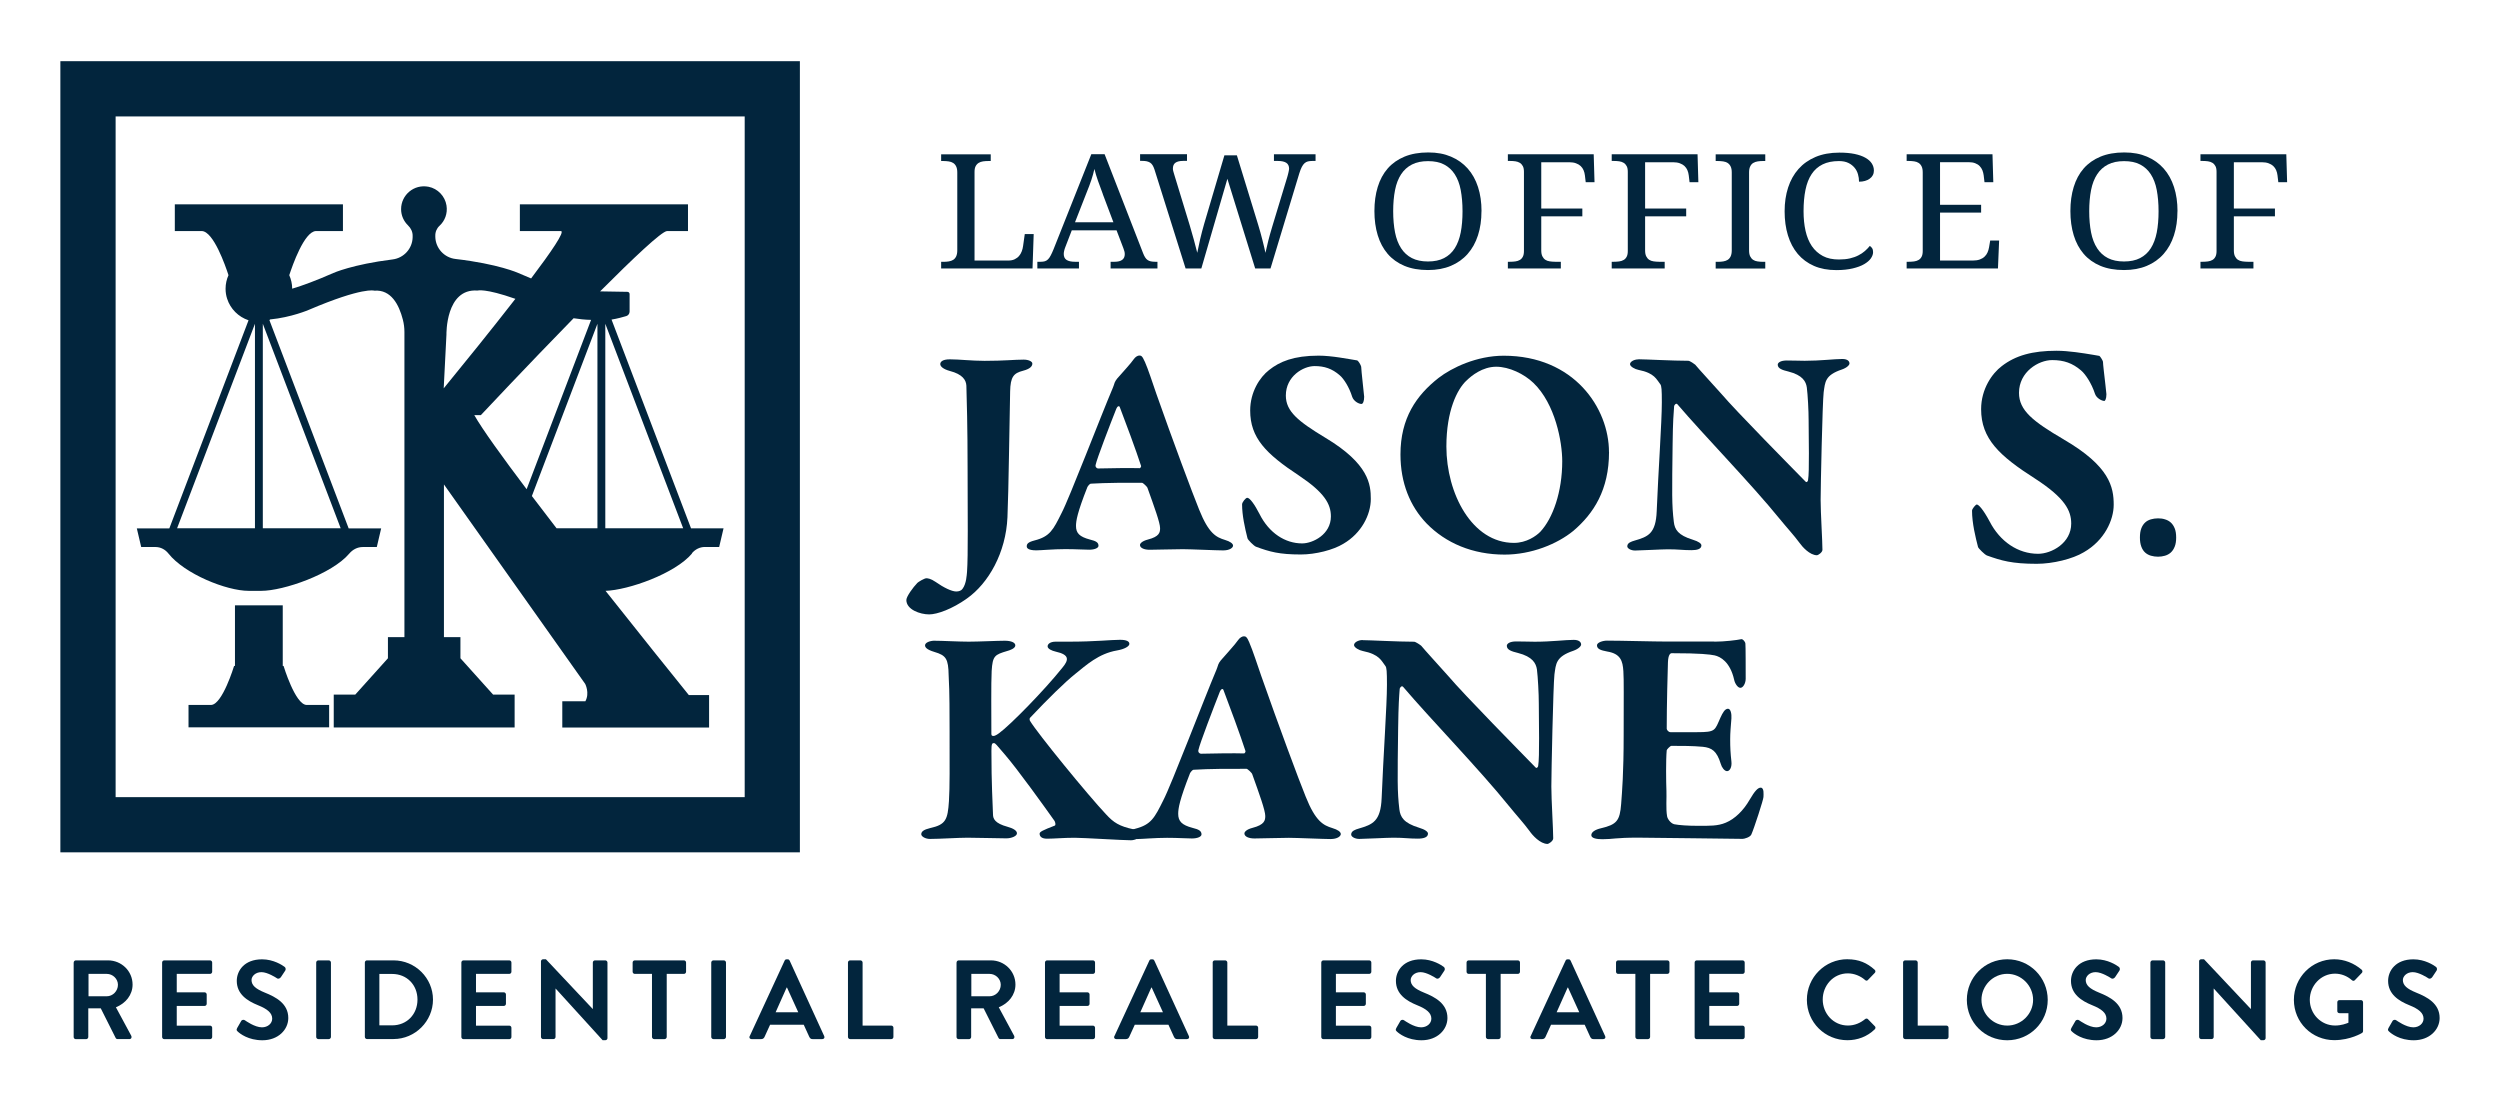 <?xml version="1.0" encoding="UTF-8"?>
<svg xmlns="http://www.w3.org/2000/svg" id="Layer_1" version="1.1" viewBox="0 0 429 189">
  <defs>
    <style>
      .st0 {
        fill: #02253d;
      }
    </style>
  </defs>
  <g>
    <path class="st0" d="M48.67,114.27h-.15v-10.39h-8.2v10.39h-.15s-1.99,6.62-3.94,6.7h-3.88v3.84h24.13v-3.84h-3.88c-1.95-.08-3.94-6.7-3.94-6.7Z"></path>
    <path class="st0" d="M118.72,94.95c.56-.67,1.36-1.09,2.24-1.09h2.45s.75-3.2.75-3.2h-5.58l-13.64-35.82c1-.16,1.95-.43,2.53-.6.34-.1.57-.42.57-.78v-3c0-.21-.17-.38-.38-.38l-4.68-.08c5.66-5.67,10.53-10.28,11.48-10.35h3.6v-4.59h-28.85v4.59h7.05c.72.06-1.64,3.52-5.12,8.13-.69-.28-1.41-.59-2.19-.93,0,0-3.43-1.56-10.78-2.41-1.94-.22-3.43-1.85-3.47-3.8v-.16c-.02-.68.25-1.3.72-1.73.91-.84,1.42-2.1,1.2-3.49-.25-1.59-1.5-2.9-3.08-3.21-2.51-.49-4.71,1.42-4.71,3.84,0,1.1.46,2.08,1.19,2.79.5.48.81,1.12.79,1.81v.23c-.04,1.94-1.51,3.56-3.44,3.8-6.92.86-10.17,2.33-10.17,2.33-3,1.32-5.29,2.16-7.06,2.69,0-.83-.19-1.61-.5-2.32.54-1.66,2.57-7.49,4.57-7.57h4.64v-4.59h-28.85v4.59h4.64c2,.08,4.03,5.91,4.57,7.57-.32.71-.5,1.5-.5,2.33,0,.6.09,1.18.27,1.72.56,1.74,1.93,3.11,3.67,3.69l-13.59,35.71h-5.58l.75,3.2h2.47c.87,0,1.66.43,2.2,1.11,2.77,3.51,9.97,6.41,13.77,6.41h2.17c3.8,0,12.12-2.87,15.11-6.41.58-.68,1.4-1.11,2.3-1.11h2.41s.75-3.2.75-3.2h-5.58l-13.59-35.71.09-.14c3.7-.36,6.64-1.64,6.64-1.64,9.35-3.99,11.27-3.3,11.27-3.3,2.87-.22,4.23,2.4,4.89,4.97.18.7.27,1.41.27,2.13v52.35h-2.83v3.63l-5.61,6.24h-3.69v5.64h31.04v-5.64h-3.69l-5.61-6.24v-3.63h-2.83v-26.2l24.24,34.23s.81,1.55.03,2.98h-3.96v4.5h25.19v-5.57h-3.48c-2.78-3.44-8.3-10.31-14.29-17.88,3.92-.13,11.94-2.95,14.85-6.42ZM43.75,90.65h-13.36l13.36-35.09v35.09ZM58.46,90.65h-13.36v-35.09l13.36,35.09ZM76.61,57.42s-.17-7.97,5.33-7.56c0,0,1.24-.43,6.5,1.42-4.14,5.33-9.01,11.34-12.3,15.36l.47-9.22ZM81.39,71.24h1.12s7.93-8.46,15.92-16.63c.94.15,1.95.26,3,.28l-11.06,29.06c-4.2-5.57-7.58-10.25-8.98-12.71ZM102.52,90.65h-7.02c-1.46-1.89-2.88-3.74-4.23-5.53l11.25-29.56v35.09ZM103.87,90.65v-35.09l13.36,35.09h-13.36Z"></path>
  </g>
  <path class="st0" d="M137.26,146.26H10.36V10.5h126.9v135.76ZM19.84,136.79h107.95V19.98H19.84v116.81Z"></path>
  <g>
    <path class="st0" d="M12.65,165.17c0-.19.15-.37.37-.37h5.52c2.32,0,4.21,1.85,4.21,4.15,0,1.78-1.18,3.22-2.86,3.9l2.64,4.9c.13.25,0,.56-.33.56h-2.03c-.17,0-.27-.1-.31-.17l-2.57-5.11h-2.14v4.92c0,.19-.17.37-.37.37h-1.77c-.21,0-.37-.17-.37-.37v-12.77ZM18.33,170.96c1.02,0,1.91-.89,1.91-1.97,0-1.02-.89-1.87-1.91-1.87h-3.14v3.84h3.14Z"></path>
    <path class="st0" d="M27.82,165.17c0-.19.15-.37.37-.37h7.85c.21,0,.37.17.37.37v1.58c0,.19-.15.37-.37.37h-5.71v3.16h4.77c.19,0,.37.17.37.37v1.6c0,.21-.17.37-.37.37h-4.77v3.38h5.71c.21,0,.37.17.37.37v1.58c0,.19-.15.37-.37.37h-7.85c-.21,0-.37-.17-.37-.37v-12.77Z"></path>
    <path class="st0" d="M40.69,176.42l.69-1.2c.15-.27.48-.27.66-.13.1.06,1.66,1.2,2.91,1.2,1,0,1.76-.66,1.76-1.49,0-.98-.83-1.66-2.45-2.31-1.81-.73-3.63-1.89-3.63-4.17,0-1.72,1.27-3.7,4.34-3.7,1.97,0,3.47,1,3.86,1.29.19.12.25.44.12.64l-.73,1.1c-.15.23-.44.39-.68.23-.15-.1-1.62-1.06-2.68-1.06s-1.7.73-1.7,1.35c0,.91.71,1.52,2.28,2.16,1.87.75,4.03,1.87,4.03,4.36,0,1.99-1.72,3.82-4.44,3.82-2.43,0-3.86-1.14-4.24-1.5-.17-.17-.27-.27-.1-.58Z"></path>
    <path class="st0" d="M54.26,165.17c0-.19.17-.37.37-.37h1.79c.19,0,.37.17.37.37v12.77c0,.19-.17.37-.37.37h-1.79c-.19,0-.37-.17-.37-.37v-12.77Z"></path>
    <path class="st0" d="M62.61,165.17c0-.19.15-.37.35-.37h4.57c3.72,0,6.77,3.03,6.77,6.73s-3.05,6.77-6.77,6.77h-4.57c-.19,0-.35-.17-.35-.37v-12.77ZM67.3,175.95c2.51,0,4.34-1.89,4.34-4.42s-1.83-4.4-4.34-4.4h-2.2v8.82h2.2Z"></path>
    <path class="st0" d="M79.17,165.17c0-.19.15-.37.37-.37h7.85c.21,0,.37.17.37.37v1.58c0,.19-.15.37-.37.37h-5.71v3.16h4.77c.19,0,.37.17.37.37v1.6c0,.21-.17.37-.37.37h-4.77v3.38h5.71c.21,0,.37.17.37.37v1.58c0,.19-.15.37-.37.37h-7.85c-.21,0-.37-.17-.37-.37v-12.77Z"></path>
    <path class="st0" d="M92.83,164.96c0-.19.17-.35.37-.35h.48l8.03,8.53h.02v-7.97c0-.19.15-.37.37-.37h1.77c.19,0,.37.17.37.37v12.98c0,.19-.17.35-.37.35h-.46l-8.06-8.86h-.02v8.3c0,.19-.15.37-.37.37h-1.76c-.19,0-.37-.17-.37-.37v-12.98Z"></path>
    <path class="st0" d="M111.88,167.12h-2.95c-.21,0-.37-.17-.37-.37v-1.58c0-.19.15-.37.37-.37h8.43c.21,0,.37.17.37.37v1.58c0,.19-.15.37-.37.37h-2.95v10.82c0,.19-.17.37-.37.37h-1.79c-.19,0-.37-.17-.37-.37v-10.82Z"></path>
    <path class="st0" d="M122.05,165.17c0-.19.17-.37.37-.37h1.79c.19,0,.37.17.37.37v12.77c0,.19-.17.37-.37.37h-1.79c-.19,0-.37-.17-.37-.37v-12.77Z"></path>
    <path class="st0" d="M128.65,177.81l6-12.98c.06-.12.15-.21.33-.21h.19c.19,0,.27.1.33.21l5.94,12.98c.12.25-.04.5-.33.5h-1.68c-.29,0-.42-.12-.56-.39l-.95-2.08h-5.77l-.95,2.08c-.08.19-.25.39-.56.39h-1.68c-.29,0-.44-.25-.33-.5ZM136.98,173.7l-1.93-4.24h-.06l-1.89,4.24h3.88Z"></path>
    <path class="st0" d="M145.51,165.17c0-.19.15-.37.37-.37h1.77c.19,0,.37.17.37.37v10.82h4.92c.21,0,.37.17.37.37v1.58c0,.19-.15.37-.37.37h-7.06c-.21,0-.37-.17-.37-.37v-12.77Z"></path>
    <path class="st0" d="M164.15,165.17c0-.19.15-.37.37-.37h5.52c2.32,0,4.21,1.85,4.21,4.15,0,1.78-1.18,3.22-2.86,3.9l2.64,4.9c.13.25,0,.56-.33.56h-2.03c-.17,0-.27-.1-.31-.17l-2.57-5.11h-2.14v4.92c0,.19-.17.37-.37.37h-1.77c-.21,0-.37-.17-.37-.37v-12.77ZM169.82,170.96c1.02,0,1.91-.89,1.91-1.97,0-1.02-.89-1.87-1.91-1.87h-3.14v3.84h3.14Z"></path>
    <path class="st0" d="M179.32,165.17c0-.19.15-.37.37-.37h7.85c.21,0,.37.17.37.37v1.58c0,.19-.15.37-.37.37h-5.71v3.16h4.77c.19,0,.37.17.37.37v1.6c0,.21-.17.37-.37.37h-4.77v3.38h5.71c.21,0,.37.17.37.37v1.58c0,.19-.15.37-.37.37h-7.85c-.21,0-.37-.17-.37-.37v-12.77Z"></path>
    <path class="st0" d="M191.23,177.81l6-12.98c.06-.12.15-.21.33-.21h.19c.19,0,.27.1.33.21l5.94,12.98c.12.25-.04.5-.33.5h-1.68c-.29,0-.42-.12-.56-.39l-.95-2.08h-5.77l-.95,2.08c-.08.19-.25.39-.56.39h-1.68c-.29,0-.44-.25-.33-.5ZM199.56,173.7l-1.93-4.24h-.06l-1.89,4.24h3.88Z"></path>
    <path class="st0" d="M208.09,165.17c0-.19.15-.37.37-.37h1.78c.19,0,.37.17.37.37v10.82h4.92c.21,0,.37.17.37.37v1.58c0,.19-.15.37-.37.37h-7.06c-.21,0-.37-.17-.37-.37v-12.77Z"></path>
    <path class="st0" d="M226.73,165.17c0-.19.15-.37.37-.37h7.85c.21,0,.37.17.37.37v1.58c0,.19-.15.37-.37.37h-5.71v3.16h4.77c.19,0,.37.17.37.37v1.6c0,.21-.17.37-.37.37h-4.77v3.38h5.71c.21,0,.37.17.37.37v1.58c0,.19-.15.37-.37.37h-7.85c-.21,0-.37-.17-.37-.37v-12.77Z"></path>
    <path class="st0" d="M239.6,176.42l.69-1.2c.15-.27.48-.27.66-.13.1.06,1.66,1.2,2.91,1.2,1,0,1.76-.66,1.76-1.49,0-.98-.83-1.66-2.45-2.31-1.81-.73-3.63-1.89-3.63-4.17,0-1.72,1.27-3.7,4.34-3.7,1.97,0,3.47,1,3.86,1.29.19.12.25.44.12.64l-.73,1.1c-.15.23-.44.39-.68.23-.15-.1-1.62-1.06-2.68-1.06s-1.7.73-1.7,1.35c0,.91.71,1.52,2.28,2.16,1.87.75,4.03,1.87,4.03,4.36,0,1.99-1.72,3.82-4.44,3.82-2.43,0-3.86-1.14-4.24-1.5-.17-.17-.27-.27-.1-.58Z"></path>
    <path class="st0" d="M254.98,167.12h-2.95c-.21,0-.37-.17-.37-.37v-1.58c0-.19.15-.37.37-.37h8.43c.21,0,.37.17.37.37v1.58c0,.19-.15.37-.37.37h-2.95v10.82c0,.19-.17.37-.37.37h-1.79c-.19,0-.37-.17-.37-.37v-10.82Z"></path>
    <path class="st0" d="M262.66,177.81l6-12.98c.06-.12.15-.21.33-.21h.19c.19,0,.27.1.33.21l5.94,12.98c.12.25-.04.5-.33.5h-1.68c-.29,0-.42-.12-.56-.39l-.95-2.08h-5.77l-.95,2.08c-.08.19-.25.39-.56.39h-1.68c-.29,0-.44-.25-.33-.5ZM271,173.7l-1.93-4.24h-.06l-1.89,4.24h3.88Z"></path>
    <path class="st0" d="M280.63,167.12h-2.95c-.21,0-.37-.17-.37-.37v-1.58c0-.19.15-.37.37-.37h8.43c.21,0,.37.17.37.37v1.58c0,.19-.15.37-.37.37h-2.95v10.82c0,.19-.17.37-.37.37h-1.79c-.19,0-.37-.17-.37-.37v-10.82Z"></path>
    <path class="st0" d="M290.8,165.17c0-.19.15-.37.37-.37h7.85c.21,0,.37.17.37.37v1.58c0,.19-.15.37-.37.37h-5.71v3.16h4.77c.19,0,.37.17.37.37v1.6c0,.21-.17.37-.37.37h-4.77v3.38h5.71c.21,0,.37.17.37.37v1.58c0,.19-.15.37-.37.37h-7.85c-.21,0-.37-.17-.37-.37v-12.77Z"></path>
    <path class="st0" d="M317.02,164.61c1.95,0,3.36.62,4.67,1.8.17.15.17.39.02.54l-1.18,1.22c-.13.15-.33.15-.48,0-.81-.71-1.89-1.14-2.97-1.14-2.47,0-4.3,2.06-4.3,4.49s1.85,4.46,4.32,4.46c1.16,0,2.14-.44,2.95-1.1.15-.13.37-.12.48,0l1.2,1.23c.15.13.12.39-.02.52-1.31,1.27-2.97,1.87-4.69,1.87-3.86,0-6.96-3.07-6.96-6.93s3.11-6.97,6.96-6.97Z"></path>
    <path class="st0" d="M326.56,165.17c0-.19.15-.37.37-.37h1.78c.19,0,.37.17.37.37v10.82h4.92c.21,0,.37.17.37.37v1.58c0,.19-.15.37-.37.37h-7.06c-.21,0-.37-.17-.37-.37v-12.77Z"></path>
    <path class="st0" d="M344.44,164.61c3.86,0,6.95,3.11,6.95,6.97s-3.09,6.93-6.95,6.93-6.93-3.07-6.93-6.93,3.07-6.97,6.93-6.97ZM344.44,175.99c2.43,0,4.44-1.99,4.44-4.42s-2.01-4.46-4.44-4.46-4.42,2.03-4.42,4.46,1.99,4.42,4.42,4.42Z"></path>
    <path class="st0" d="M355.44,176.42l.69-1.2c.15-.27.48-.27.66-.13.1.06,1.66,1.2,2.91,1.2,1,0,1.76-.66,1.76-1.49,0-.98-.83-1.66-2.45-2.31-1.81-.73-3.63-1.89-3.63-4.17,0-1.72,1.27-3.7,4.34-3.7,1.97,0,3.47,1,3.86,1.29.19.12.25.44.12.64l-.73,1.1c-.15.23-.44.39-.68.23-.15-.1-1.62-1.06-2.68-1.06s-1.7.73-1.7,1.35c0,.91.71,1.52,2.28,2.16,1.87.75,4.03,1.87,4.03,4.36,0,1.99-1.72,3.82-4.44,3.82-2.43,0-3.86-1.14-4.24-1.5-.17-.17-.27-.27-.1-.58Z"></path>
    <path class="st0" d="M369.01,165.17c0-.19.17-.37.37-.37h1.8c.19,0,.37.17.37.37v12.77c0,.19-.17.37-.37.37h-1.8c-.19,0-.37-.17-.37-.37v-12.77Z"></path>
    <path class="st0" d="M377.36,164.96c0-.19.17-.35.37-.35h.48l8.03,8.53h.02v-7.97c0-.19.15-.37.37-.37h1.78c.19,0,.37.17.37.37v12.98c0,.19-.17.35-.37.35h-.46l-8.06-8.86h-.02v8.3c0,.19-.15.37-.37.37h-1.76c-.19,0-.37-.17-.37-.37v-12.98Z"></path>
    <path class="st0" d="M400.56,164.61c1.74,0,3.4.68,4.71,1.8.15.15.17.39.02.54l-1.2,1.25c-.15.15-.33.15-.5,0-.83-.73-1.85-1.12-2.91-1.12-2.41,0-4.32,2.06-4.32,4.48s1.91,4.42,4.34,4.42c1.08,0,1.91-.33,2.29-.48v-1.64h-1.54c-.21,0-.37-.15-.37-.35v-1.52c0-.21.15-.37.37-.37h3.7c.19,0,.35.17.35.37v4.94c0,.15-.08.25-.15.31,0,0-1.99,1.25-4.79,1.25-3.84,0-6.93-3.05-6.93-6.91s3.09-6.97,6.93-6.97Z"></path>
    <path class="st0" d="M409.86,176.42l.69-1.2c.15-.27.48-.27.66-.13.1.06,1.66,1.2,2.91,1.2,1,0,1.76-.66,1.76-1.49,0-.98-.83-1.66-2.45-2.31-1.81-.73-3.63-1.89-3.63-4.17,0-1.72,1.27-3.7,4.34-3.7,1.97,0,3.47,1,3.86,1.29.19.12.25.44.12.64l-.73,1.1c-.15.23-.44.39-.68.23-.15-.1-1.62-1.06-2.68-1.06s-1.7.73-1.7,1.35c0,.91.71,1.52,2.28,2.16,1.87.75,4.03,1.87,4.03,4.36,0,1.99-1.72,3.82-4.44,3.82-2.43,0-3.86-1.14-4.24-1.5-.17-.17-.27-.27-.1-.58Z"></path>
  </g>
  <g>
    <path class="st0" d="M161.5,46.08v-1.15h.37c.33,0,.64-.02.94-.07.29-.04.54-.14.76-.27.22-.14.39-.34.51-.6.12-.26.19-.6.19-1.03v-13.36c0-.43-.06-.77-.19-1.03-.12-.26-.29-.46-.51-.6s-.47-.23-.76-.27c-.29-.04-.6-.07-.94-.07h-.37v-1.15h8.51v1.15h-.39c-.32,0-.63.02-.92.06-.29.04-.55.13-.76.26s-.39.32-.52.57-.19.57-.19.97v15.22h5.77c.44,0,.81-.07,1.12-.22.31-.15.56-.34.76-.58.2-.24.35-.5.46-.8.11-.3.18-.59.22-.89l.29-2.05h1.53l-.2,5.9h-15.67Z"></path>
    <path class="st0" d="M183.92,39.52l-1.11,2.88c-.09.21-.15.43-.2.64-.05.21-.07.39-.07.54,0,.47.16.81.48,1.02.32.21.81.32,1.46.32h.67v1.15h-7.14v-1.15h.56c.29,0,.53-.03.73-.09.2-.06.38-.17.54-.33.16-.16.32-.38.46-.66.15-.28.31-.63.49-1.07l6.48-16.31h2.28l6.61,17c.11.29.23.52.35.71s.26.34.42.45.35.19.56.23c.21.04.46.07.74.07h.39v1.15h-8.04v-1.15h.67c1.17,0,1.76-.44,1.76-1.31,0-.15-.02-.31-.06-.47-.04-.16-.1-.34-.18-.55l-1.17-3.07h-7.68ZM189.26,33.34c-.3-.81-.58-1.58-.84-2.29-.25-.71-.46-1.4-.62-2.06-.07.33-.15.65-.24.96-.09.31-.19.62-.29.95-.11.32-.22.66-.36,1.01-.13.35-.29.74-.46,1.17l-1.98,5.06h6.59l-1.81-4.8Z"></path>
    <path class="st0" d="M212.25,26.66l3.65,11.9c.28.91.52,1.79.73,2.62.21.84.39,1.57.52,2.21.14-.66.31-1.36.49-2.09.19-.73.41-1.54.68-2.42l2.57-8.48c.03-.11.06-.23.1-.36.04-.13.07-.27.1-.4.03-.13.06-.26.08-.38.02-.12.04-.21.04-.29,0-.47-.16-.82-.48-1.03-.32-.21-.8-.32-1.45-.32h-.67v-1.15h7.14v1.15h-.56c-.29,0-.53.03-.75.08s-.41.16-.58.31-.33.37-.47.64c-.14.28-.29.64-.43,1.1l-4.94,16.32h-2.63l-4.77-15.39-4.47,15.39h-2.7l-5.35-17.01c-.1-.29-.2-.52-.32-.71s-.26-.34-.42-.44-.35-.18-.57-.23-.47-.07-.76-.07h-.39v-1.15h8.05v1.15h-.67c-.59,0-1.03.11-1.32.32-.29.21-.43.54-.43,1,0,.15.02.31.07.47.05.16.1.34.16.55l2.68,8.79c.25.83.48,1.65.7,2.45.22.8.41,1.53.57,2.19.14-.72.31-1.5.5-2.34.2-.84.42-1.71.68-2.6l3.48-11.79h2.11Z"></path>
    <path class="st0" d="M254.22,36.25c0,1.51-.2,2.89-.6,4.13s-.99,2.31-1.77,3.19c-.78.89-1.74,1.57-2.88,2.05s-2.45.72-3.92.72c-1.55,0-2.9-.24-4.05-.72s-2.11-1.17-2.87-2.05c-.76-.89-1.33-1.95-1.71-3.2-.38-1.25-.57-2.63-.57-4.15s.19-2.9.57-4.14c.38-1.24.95-2.3,1.71-3.17s1.72-1.55,2.88-2.03c1.16-.48,2.52-.72,4.07-.72s2.78.24,3.91.72c1.13.48,2.09,1.16,2.87,2.04s1.37,1.94,1.77,3.18.6,2.62.6,4.15ZM239.07,36.25c0,1.36.11,2.57.32,3.64s.56,1.97,1.04,2.71c.48.74,1.09,1.3,1.85,1.69.76.39,1.68.58,2.76.58s2.01-.19,2.76-.58c.76-.39,1.37-.95,1.84-1.69.47-.74.81-1.64,1.02-2.71s.31-2.28.31-3.64-.11-2.57-.31-3.64-.55-1.97-1.02-2.7c-.47-.73-1.08-1.29-1.83-1.68s-1.66-.58-2.75-.58-2.01.19-2.77.58-1.38.94-1.86,1.68c-.48.73-.83,1.63-1.04,2.7s-.32,2.28-.32,3.64Z"></path>
    <path class="st0" d="M264.48,27.84v7.94h7.05v1.34h-7.05v5.83c0,.43.06.77.19,1.03.13.26.3.46.51.6.21.14.47.23.76.27.3.04.61.07.93.07h.97v1.15h-9.09v-1.15h.37c.32,0,.63-.02.92-.06.29-.04.54-.12.76-.25.22-.12.39-.31.52-.56s.19-.57.19-.97v-13.6c0-.4-.06-.73-.19-.97s-.3-.44-.52-.57-.47-.22-.76-.26c-.29-.04-.6-.06-.92-.06h-.37v-1.15h14.73l.14,4.8h-1.51l-.14-1.18c-.04-.31-.11-.61-.23-.88-.11-.27-.28-.51-.49-.71-.21-.2-.48-.36-.81-.48-.32-.12-.71-.18-1.17-.18h-4.8Z"></path>
    <path class="st0" d="M282.3,27.84v7.94h7.05v1.34h-7.05v5.83c0,.43.06.77.19,1.03.13.26.3.46.51.6.21.14.47.23.76.27.3.04.61.07.93.07h.97v1.15h-9.09v-1.15h.37c.32,0,.63-.02.92-.06.29-.04.54-.12.76-.25.22-.12.39-.31.52-.56s.19-.57.19-.97v-13.6c0-.4-.06-.73-.19-.97s-.3-.44-.52-.57-.47-.22-.76-.26c-.29-.04-.6-.06-.92-.06h-.37v-1.15h14.73l.14,4.8h-1.51l-.14-1.18c-.04-.31-.11-.61-.23-.88-.11-.27-.28-.51-.49-.71-.21-.2-.48-.36-.81-.48-.32-.12-.71-.18-1.17-.18h-4.8Z"></path>
    <path class="st0" d="M294.41,46.08v-1.15h.37c.33,0,.65-.02.93-.07.29-.04.54-.14.76-.27.22-.14.39-.34.51-.6.12-.26.19-.6.19-1.03v-13.36c0-.43-.06-.77-.19-1.03-.12-.26-.3-.46-.51-.6-.22-.14-.47-.23-.76-.27-.29-.04-.6-.07-.93-.07h-.37v-1.15h8.51v1.15h-.39c-.32,0-.63.02-.93.07-.29.04-.55.14-.76.27s-.39.34-.51.6c-.13.26-.19.6-.19,1.03v13.36c0,.43.06.77.19,1.03.13.26.3.46.51.6.21.14.47.23.76.27.3.04.61.07.93.07h.39v1.15h-8.51Z"></path>
    <path class="st0" d="M315.66,26.19c1,0,1.87.08,2.6.23.74.16,1.35.37,1.84.65.49.28.86.6,1.1.98.24.38.36.78.36,1.22,0,.29-.06.56-.19.8-.13.24-.31.44-.54.6-.23.17-.5.29-.81.38s-.64.13-1.01.13c0-.43-.06-.85-.18-1.27s-.31-.8-.59-1.13-.62-.61-1.06-.82c-.43-.21-.97-.32-1.61-.32-1.1,0-2.04.19-2.81.57s-1.4.93-1.88,1.66c-.49.73-.84,1.63-1.06,2.7-.22,1.07-.33,2.29-.33,3.67,0,1.23.11,2.35.34,3.37.23,1.02.59,1.89,1.08,2.62.5.73,1.13,1.29,1.89,1.7s1.69.6,2.76.6c.71,0,1.34-.06,1.89-.19s1.03-.3,1.45-.52c.42-.21.79-.46,1.11-.74s.6-.57.85-.88c.16.1.29.23.4.4s.16.39.16.67c0,.35-.13.7-.38,1.07-.25.36-.64.69-1.15.99-.51.3-1.17.54-1.96.73-.79.19-1.73.29-2.81.29-1.46,0-2.74-.24-3.84-.72s-2.03-1.17-2.78-2.05c-.75-.89-1.31-1.95-1.69-3.19s-.57-2.62-.57-4.13.2-2.84.6-4.08c.4-1.23.99-2.29,1.78-3.18.79-.89,1.76-1.57,2.93-2.07,1.17-.49,2.53-.74,4.07-.74Z"></path>
    <path class="st0" d="M332.9,44.71h5.64c.47,0,.86-.06,1.19-.18s.6-.28.82-.49c.22-.21.39-.44.51-.72.12-.27.21-.56.26-.87l.2-1.18h1.53l-.2,4.8h-15.67v-1.15h.37c.32,0,.63-.02.92-.06.29-.04.54-.12.76-.25.22-.12.39-.31.52-.56s.19-.57.19-.97v-13.49c0-.43-.06-.77-.19-1.03-.12-.26-.3-.46-.51-.6-.22-.14-.47-.23-.76-.27-.29-.04-.6-.07-.93-.07h-.37v-1.15h14.73l.14,4.8h-1.51l-.14-1.18c-.04-.3-.11-.59-.22-.87s-.27-.51-.47-.72c-.2-.21-.46-.37-.77-.49-.31-.12-.68-.18-1.12-.18h-4.91v7.31h7.05v1.34h-7.05v8.22Z"></path>
    <path class="st0" d="M373.65,36.25c0,1.51-.2,2.89-.6,4.13s-.99,2.31-1.77,3.19c-.78.89-1.74,1.57-2.88,2.05s-2.45.72-3.92.72c-1.55,0-2.9-.24-4.05-.72s-2.11-1.17-2.87-2.05c-.76-.89-1.33-1.95-1.71-3.2-.38-1.25-.57-2.63-.57-4.15s.19-2.9.57-4.14c.38-1.24.95-2.3,1.71-3.17s1.72-1.55,2.88-2.03c1.16-.48,2.52-.72,4.07-.72s2.78.24,3.91.72c1.13.48,2.09,1.16,2.87,2.04s1.37,1.94,1.77,3.18.6,2.62.6,4.15ZM358.51,36.25c0,1.36.11,2.57.32,3.64s.56,1.97,1.04,2.71c.48.74,1.09,1.3,1.85,1.69.76.39,1.68.58,2.76.58s2.01-.19,2.76-.58c.76-.39,1.37-.95,1.84-1.69.47-.74.81-1.64,1.02-2.71s.31-2.28.31-3.64-.11-2.57-.31-3.64-.55-1.97-1.02-2.7c-.47-.73-1.08-1.29-1.83-1.68s-1.66-.58-2.75-.58-2.01.19-2.77.58-1.38.94-1.86,1.68c-.48.73-.83,1.63-1.04,2.7s-.32,2.28-.32,3.64Z"></path>
    <path class="st0" d="M383.33,27.84v7.94h7.05v1.34h-7.05v5.83c0,.43.06.77.19,1.03.13.26.3.46.51.6.21.14.47.23.76.27.3.04.61.07.93.07h.97v1.15h-9.09v-1.15h.37c.32,0,.63-.02.92-.06.29-.04.54-.12.76-.25.22-.12.39-.31.52-.56s.19-.57.19-.97v-13.6c0-.4-.06-.73-.19-.97s-.3-.44-.52-.57-.47-.22-.76-.26c-.29-.04-.6-.06-.92-.06h-.37v-1.15h14.73l.14,4.8h-1.51l-.14-1.18c-.04-.31-.11-.61-.23-.88-.11-.27-.28-.51-.49-.71-.21-.2-.48-.36-.81-.48-.32-.12-.71-.18-1.17-.18h-4.8Z"></path>
  </g>
  <path class="st0" d="M367.21,92.24c0-.63.08-1.16.24-1.57.16-.42.38-.75.66-1.01s.61-.43.99-.54c.38-.11.78-.17,1.22-.17s.82.05,1.19.17c.38.11.71.29.99.54.28.25.51.59.68,1.01.17.42.25.94.25,1.57s-.08,1.14-.25,1.56c-.17.43-.4.77-.68,1.02-.28.25-.61.43-.99.54-.38.11-.78.17-1.19.17s-.84-.06-1.22-.17c-.38-.11-.71-.29-.99-.54s-.5-.59-.66-1.02c-.16-.43-.24-.95-.24-1.56Z"></path>
  <path class="st0" d="M354.14,75.41c-5.31-3.11-7.68-4.99-7.68-8,0-3.61,3.36-5.62,5.69-5.62,2.02,0,3.49.53,4.94,1.76.74.61,1.81,2.19,2.41,4.03.24.73,1.14,1.22,1.61,1.22.12,0,.35-.34.35-1.16,0-.08-.09-.87-.18-1.69-.18-1.56-.41-3.49-.41-3.88-.04-.24-.47-.91-.62-1-.31-.05-.66-.11-1.04-.18-1.8-.3-4.25-.7-6.32-.7-4.13,0-7.03.81-9.38,2.63-1.64,1.23-3.55,3.91-3.55,7.39,0,5.09,3.13,8.01,9.29,11.94,5.12,3.32,6.17,5.48,6.17,7.7,0,3.34-3.37,5.18-5.69,5.18-3.41,0-6.52-2.07-8.31-5.55-1.15-2.15-1.91-2.91-2.21-2.91-.18.01-.81.73-.81,1.06,0,2.13.6,4.58,1.03,6.24.07.24,1.14,1.3,1.52,1.45,2.49.89,4.3,1.43,8.55,1.43,2.76,0,6.16-.83,8.07-1.98,3.56-2.02,5.14-5.54,5.14-8.15,0-3.01-.66-6.61-8.58-11.21Z"></path>
  <g>
    <path class="st0" d="M196.45,62.06c.52,1.13,1.44,3.96,1.96,5.46,2.88,8.19,6.23,17.15,7.36,19.93,1.65,4.12,2.93,4.74,4.43,5.2.88.26,1.39.62,1.39.98s-.57.82-1.7.82-5.61-.21-6.9-.21c-1.7,0-4.38.1-5.72.1-.93,0-1.65-.31-1.65-.82,0-.26.36-.67,1.34-.93,2.01-.51,2.11-1.24,2.11-1.96,0-.93-.98-3.6-2.16-6.9-.05-.21-.77-.88-.93-.88-6.75-.05-8.24.15-8.81.15-.15,0-.46.36-.57.57-1.75,4.43-1.96,5.82-1.96,6.69,0,1.24.62,1.85,2.37,2.32,1.08.26,1.49.51,1.49,1.08,0,.36-.62.67-1.6.67-.93,0-2.21-.1-4.12-.1-2.01,0-4.17.21-4.94.21-1.34,0-1.65-.36-1.65-.67,0-.41.15-.72,1.34-1.03,2.63-.67,3.19-1.8,4.63-4.69,1.29-2.42,6.75-16.68,8.81-21.52,0,0,.26-.67.31-.88.05-.15.21-.41.41-.67.62-.72,2.47-2.73,2.83-3.3.31-.46.72-.67.98-.67.31,0,.51.05.93,1.03ZM195.78,79.87c-.72-2.27-2.78-7.83-3.6-9.94-.1-.41-.46-.21-.62.21-.98,2.47-3.35,8.6-3.55,9.63-.1.36.21.62.41.62,1.96-.05,5.56-.1,7.16-.05.05,0,.31-.21.21-.46Z"></path>
    <path class="st0" d="M232.91,61.85c.15.05.62.77.67,1.08,0,.57.51,4.94.51,5.15,0,.77-.21,1.24-.46,1.24-.46,0-1.34-.46-1.6-1.24-.51-1.65-1.44-3.09-2.11-3.66-1.34-1.18-2.68-1.6-4.33-1.6-1.96,0-4.94,1.75-4.94,5.05,0,2.73,2.11,4.43,6.8,7.26,7.47,4.48,7.78,8.03,7.78,10.5,0,2.68-1.6,5.87-4.69,7.67-1.75,1.08-4.79,1.85-7.31,1.85-3.71,0-5.35-.46-7.72-1.34-.36-.15-1.39-1.18-1.44-1.44-.46-1.8-.93-3.96-.93-5.82,0-.36.62-1.13.88-1.13.46,0,1.29,1.18,2.11,2.78,1.65,3.3,4.43,5.05,7.31,5.05,1.85,0,4.94-1.54,4.94-4.63,0-2.11-1.08-4.07-5.46-7-5.71-3.76-8.39-6.49-8.39-11.17,0-3.19,1.65-5.72,3.24-6.95,1.8-1.44,4.22-2.47,8.5-2.47,2.27,0,5.05.57,6.64.82Z"></path>
    <path class="st0" d="M276.11,77.56c0,6.49-2.63,10.56-6.13,13.54-2.78,2.27-7.21,4.07-11.79,4.07-5.46,0-10.09-1.96-13.39-5.35-2.83-2.94-4.48-6.95-4.48-11.84,0-6.23,2.73-10.14,6.54-13.13,2.27-1.75,6.54-3.81,11.17-3.81,12.1,0,18.07,9.01,18.07,16.53ZM251.6,65.35c-1.55,1.49-3.4,5.1-3.4,11.28,0,8.03,4.38,16.53,11.59,16.53,2.16,0,3.81-1.18,4.53-1.91,2.16-2.32,3.76-6.85,3.76-12.1,0-3.3-1.18-9.83-4.94-13.44-1.6-1.54-4.17-2.78-6.38-2.78-2.37,0-4.27,1.54-5.15,2.42Z"></path>
    <path class="st0" d="M281.17,61.65c1.13,0,5.92.26,8.55.26.26,0,1.08.57,1.18.67.77.93,2.27,2.52,4.43,4.94,2.68,3.14,12.15,12.72,14.52,15.14.21.21.41-.15.41-.26.26-1.44.1-7.42.1-10.25,0-1.7-.15-4.43-.31-5.66-.15-1.03-.72-2.11-3.14-2.73-1.08-.26-1.85-.52-1.85-1.18,0-.36.51-.72,1.54-.72,1.24,0,2.32.05,3.09.05,2.73,0,5.1-.31,6.44-.31.88,0,1.24.36,1.24.77,0,.26-.41.72-1.29,1.03-2.94.98-2.88,2.16-3.14,3.91-.21,1.8-.52,16.27-.52,18.49s.31,7,.31,8.55c0,.46-.77.93-.93.93-1.24,0-2.52-1.44-2.99-2.11-1.03-1.39-2.06-2.47-3.45-4.17-4.84-5.97-12.98-14.31-17.51-19.62-.26-.31-.57.21-.57.31-.1,1.39-.21,2.47-.26,6.54-.1,8.39-.15,10.4.21,13.34.15,1.29.72,2.27,3.24,3.04,1.03.31,1.49.67,1.49.98,0,.62-.72.82-1.7.82-1.49,0-2.21-.15-4.02-.15-1.13,0-4.79.21-5.66.21-.72,0-1.34-.36-1.34-.72,0-.62.72-.82,1.24-.98,2.32-.67,3.66-1.18,3.81-5.05.26-6.59.88-15.29.88-18.69,0-2.16-.05-2.83-.26-3.09-.67-.82-.93-1.91-3.76-2.47-.57-.1-1.44-.57-1.44-.98s.67-.82,1.44-.82Z"></path>
  </g>
  <g>
    <path class="st0" d="M160.36,109.95c1.28,0,4.21.16,5.87.16s4.91-.16,6.19-.16c1.12,0,1.81.32,1.81.8,0,.54-1.01.86-1.39.96-2.13.64-2.51.8-2.67,3.43-.11,2.04-.05,7.72-.05,10.77,0,.32.11.38.37.38.32,0,.91-.43.96-.48,1.92-1.39,7.79-7.39,10.83-11.2,1.12-1.34,1.33-2.25-1.12-2.79-.69-.16-1.39-.48-1.39-.91,0-.38.43-.8,1.39-.8h2.35c4.37,0,7.2-.32,8.69-.32,1.12,0,1.6.27,1.6.7s-.85.91-2.13,1.13c-3.15.54-5.28,2.52-7.15,4.02-1.81,1.45-4.64,4.23-7.73,7.5-.16.11-.11.43-.05.54,1.23,2.09,10.03,12.86,13.07,16.07,1.28,1.39,2.24,2.04,4.75,2.57.64.16,1.17.75,1.17.96,0,.54-1.07.91-1.65.91-1.44,0-8.16-.43-9.65-.43-1.92,0-3.57.16-4.75.16-.91,0-1.28-.37-1.28-.86,0-.32.53-.59,2.61-1.39.21-.11.05-.64-.05-.8-1.71-2.41-6.35-8.89-8.59-11.47-1.39-1.61-1.55-1.88-1.81-1.88-.32,0-.43.11-.43,1.34,0,5.68.21,8.95.27,10.88,0,.75.32,1.55,2.51,2.14.96.27,1.6.64,1.6,1.12s-.96.86-1.81.86c-1.17,0-5.01-.11-6.67-.11s-4.75.21-6.45.21c-.8,0-1.49-.43-1.49-.8,0-.48.43-.8,1.55-1.07,2.67-.59,2.99-1.45,3.2-4.61.16-2.46.11-6.16.11-11.89,0-8.47-.11-7.77-.16-9.7-.05-2.84-.43-3.43-2.45-4.02-1.44-.43-1.6-.86-1.6-1.13,0-.48.85-.8,1.65-.8Z"></path>
    <path class="st0" d="M214.39,110.28c.53,1.18,1.49,4.13,2.03,5.68,2.99,8.52,6.45,17.84,7.63,20.73,1.71,4.29,3.04,4.93,4.59,5.41.91.27,1.44.64,1.44,1.02s-.59.86-1.76.86-5.81-.21-7.15-.21c-1.76,0-4.53.11-5.92.11-.96,0-1.71-.32-1.71-.86,0-.27.37-.7,1.39-.96,2.08-.54,2.19-1.29,2.19-2.04,0-.96-1.01-3.75-2.24-7.18-.05-.21-.8-.91-.96-.91-6.99-.05-8.53.16-9.12.16-.16,0-.48.38-.59.59-1.81,4.61-2.03,6.05-2.03,6.97,0,1.29.64,1.93,2.45,2.41,1.12.27,1.55.54,1.55,1.12,0,.38-.64.7-1.65.7-.96,0-2.29-.11-4.27-.11-2.08,0-4.32.21-5.12.21-1.39,0-1.71-.37-1.71-.7,0-.43.16-.75,1.39-1.07,2.72-.7,3.31-1.88,4.8-4.88,1.33-2.52,6.99-17.36,9.12-22.4,0,0,.27-.7.32-.91.05-.16.21-.43.43-.7.64-.75,2.56-2.84,2.93-3.43.32-.48.75-.7,1.01-.7.32,0,.53.05.96,1.07ZM213.7,128.81c-.75-2.36-2.88-8.14-3.73-10.34-.11-.43-.48-.21-.64.21-1.01,2.57-3.47,8.95-3.68,10.02-.11.38.21.64.43.64,2.03-.05,5.76-.11,7.41-.05.05,0,.32-.21.21-.48Z"></path>
    <path class="st0" d="M233.81,109.85c1.17,0,6.13.27,8.85.27.27,0,1.12.59,1.23.7.8.96,2.35,2.63,4.59,5.14,2.77,3.27,12.59,13.23,15.04,15.75.21.21.43-.16.43-.27.27-1.5.11-7.72.11-10.66,0-1.77-.16-4.61-.32-5.89-.16-1.07-.75-2.2-3.25-2.84-1.12-.27-1.92-.54-1.92-1.23,0-.38.53-.75,1.6-.75,1.28,0,2.4.05,3.2.05,2.83,0,5.28-.32,6.67-.32.91,0,1.28.38,1.28.8,0,.27-.43.75-1.33,1.07-3.04,1.02-2.99,2.25-3.25,4.07-.21,1.88-.53,16.93-.53,19.23s.32,7.29.32,8.89c0,.48-.8.96-.96.96-1.28,0-2.61-1.5-3.09-2.2-1.07-1.45-2.13-2.57-3.57-4.34-5.01-6.22-13.44-14.9-18.13-20.41-.27-.32-.59.21-.59.32-.11,1.45-.21,2.57-.27,6.8-.11,8.73-.16,10.82.21,13.88.16,1.34.75,2.36,3.36,3.16,1.07.32,1.55.7,1.55,1.02,0,.64-.75.86-1.76.86-1.55,0-2.29-.16-4.16-.16-1.17,0-4.96.21-5.87.21-.75,0-1.39-.37-1.39-.75,0-.64.75-.86,1.28-1.02,2.4-.7,3.79-1.23,3.95-5.25.27-6.86.91-15.91.91-19.45,0-2.25-.05-2.95-.27-3.21-.69-.86-.96-1.98-3.89-2.57-.59-.11-1.49-.59-1.49-1.02s.69-.86,1.49-.86Z"></path>
    <path class="st0" d="M294.18,110.11c1.76,0,3.89-.27,4.64-.43.21-.05.64.38.69.75.05.21.05,4.98.05,6.05,0,.75-.43,1.55-.91,1.55s-.96-.8-1.07-1.39c-.69-3.05-2.35-3.96-3.36-4.18-.8-.16-2.4-.37-7.36-.37-.21,0-.59.21-.64,1.55-.05,1.29-.21,7.5-.21,11.41,0,.16.27.59.64.59h4.59c3.2,0,2.99-.27,4-2.52.37-.8.75-1.5,1.28-1.5.48,0,.64.91.59,1.66-.11,1.45-.21,2.41-.21,3.59,0,1.39.05,2.36.21,3.8.11.96-.27,1.66-.75,1.66-.43,0-.91-.64-1.07-1.23-.69-2.25-1.55-2.79-3.09-2.95-1.71-.16-3.63-.16-5.39-.16-.21,0-.8.64-.8.75-.16,1.71-.11,5.41-.05,6.97.05,1.12-.11,3.11.11,4.34.05.43.59,1.23,1.23,1.39.8.16,2.35.27,4.05.27,2.03,0,3.41.05,4.8-.54,1.55-.64,3.04-2.09,4.11-3.97.85-1.45,1.39-2.04,1.87-2.04.64,0,.48,1.23.48,1.61,0,.43-1.6,5.36-2.08,6.43-.21.48-1.23.75-1.49.75-.59,0-16.27-.21-17.97-.21-3.89,0-4.27.27-6.08.27-1.01,0-1.92-.16-1.92-.7s.69-.96,1.65-1.18c2.72-.64,3.25-1.29,3.47-4.18.16-2.2.43-5.25.43-11.84s.05-9.38-.05-10.93c-.11-1.77-.48-3-2.77-3.38-1.12-.21-1.76-.43-1.76-1.07,0-.48,1.01-.8,1.71-.8,2.51,0,8,.16,10.45.16h8Z"></path>
  </g>
  <path class="st0" d="M157.34,100.11c.26-.31,1.34-.88,1.6-.88s.77.05,1.6.62c1.39.98,2.78,1.65,3.55,1.65.46,0,.88-.15,1.08-.46.67-.88.72-2.42.77-2.88.21-2.83.1-10.04.1-17.51s-.15-12.41-.21-14.47c-.05-.98-.67-1.96-2.83-2.52-1.13-.31-1.65-.77-1.65-1.18s.41-.82,1.65-.82c1.6,0,3.76.26,5.97.26,3.35,0,5.1-.21,6.69-.21.82,0,1.49.31,1.49.67s-.21.88-1.6,1.24c-1.6.41-2.16,1.03-2.21,3.55-.1,4.22-.26,17.2-.46,21.58-.26,6.08-3.24,11.33-6.95,13.95-2.52,1.8-5.1,2.73-6.49,2.73-1.54,0-3.91-.82-3.91-2.47,0-.62,1.24-2.27,1.8-2.83Z"></path>
</svg>
